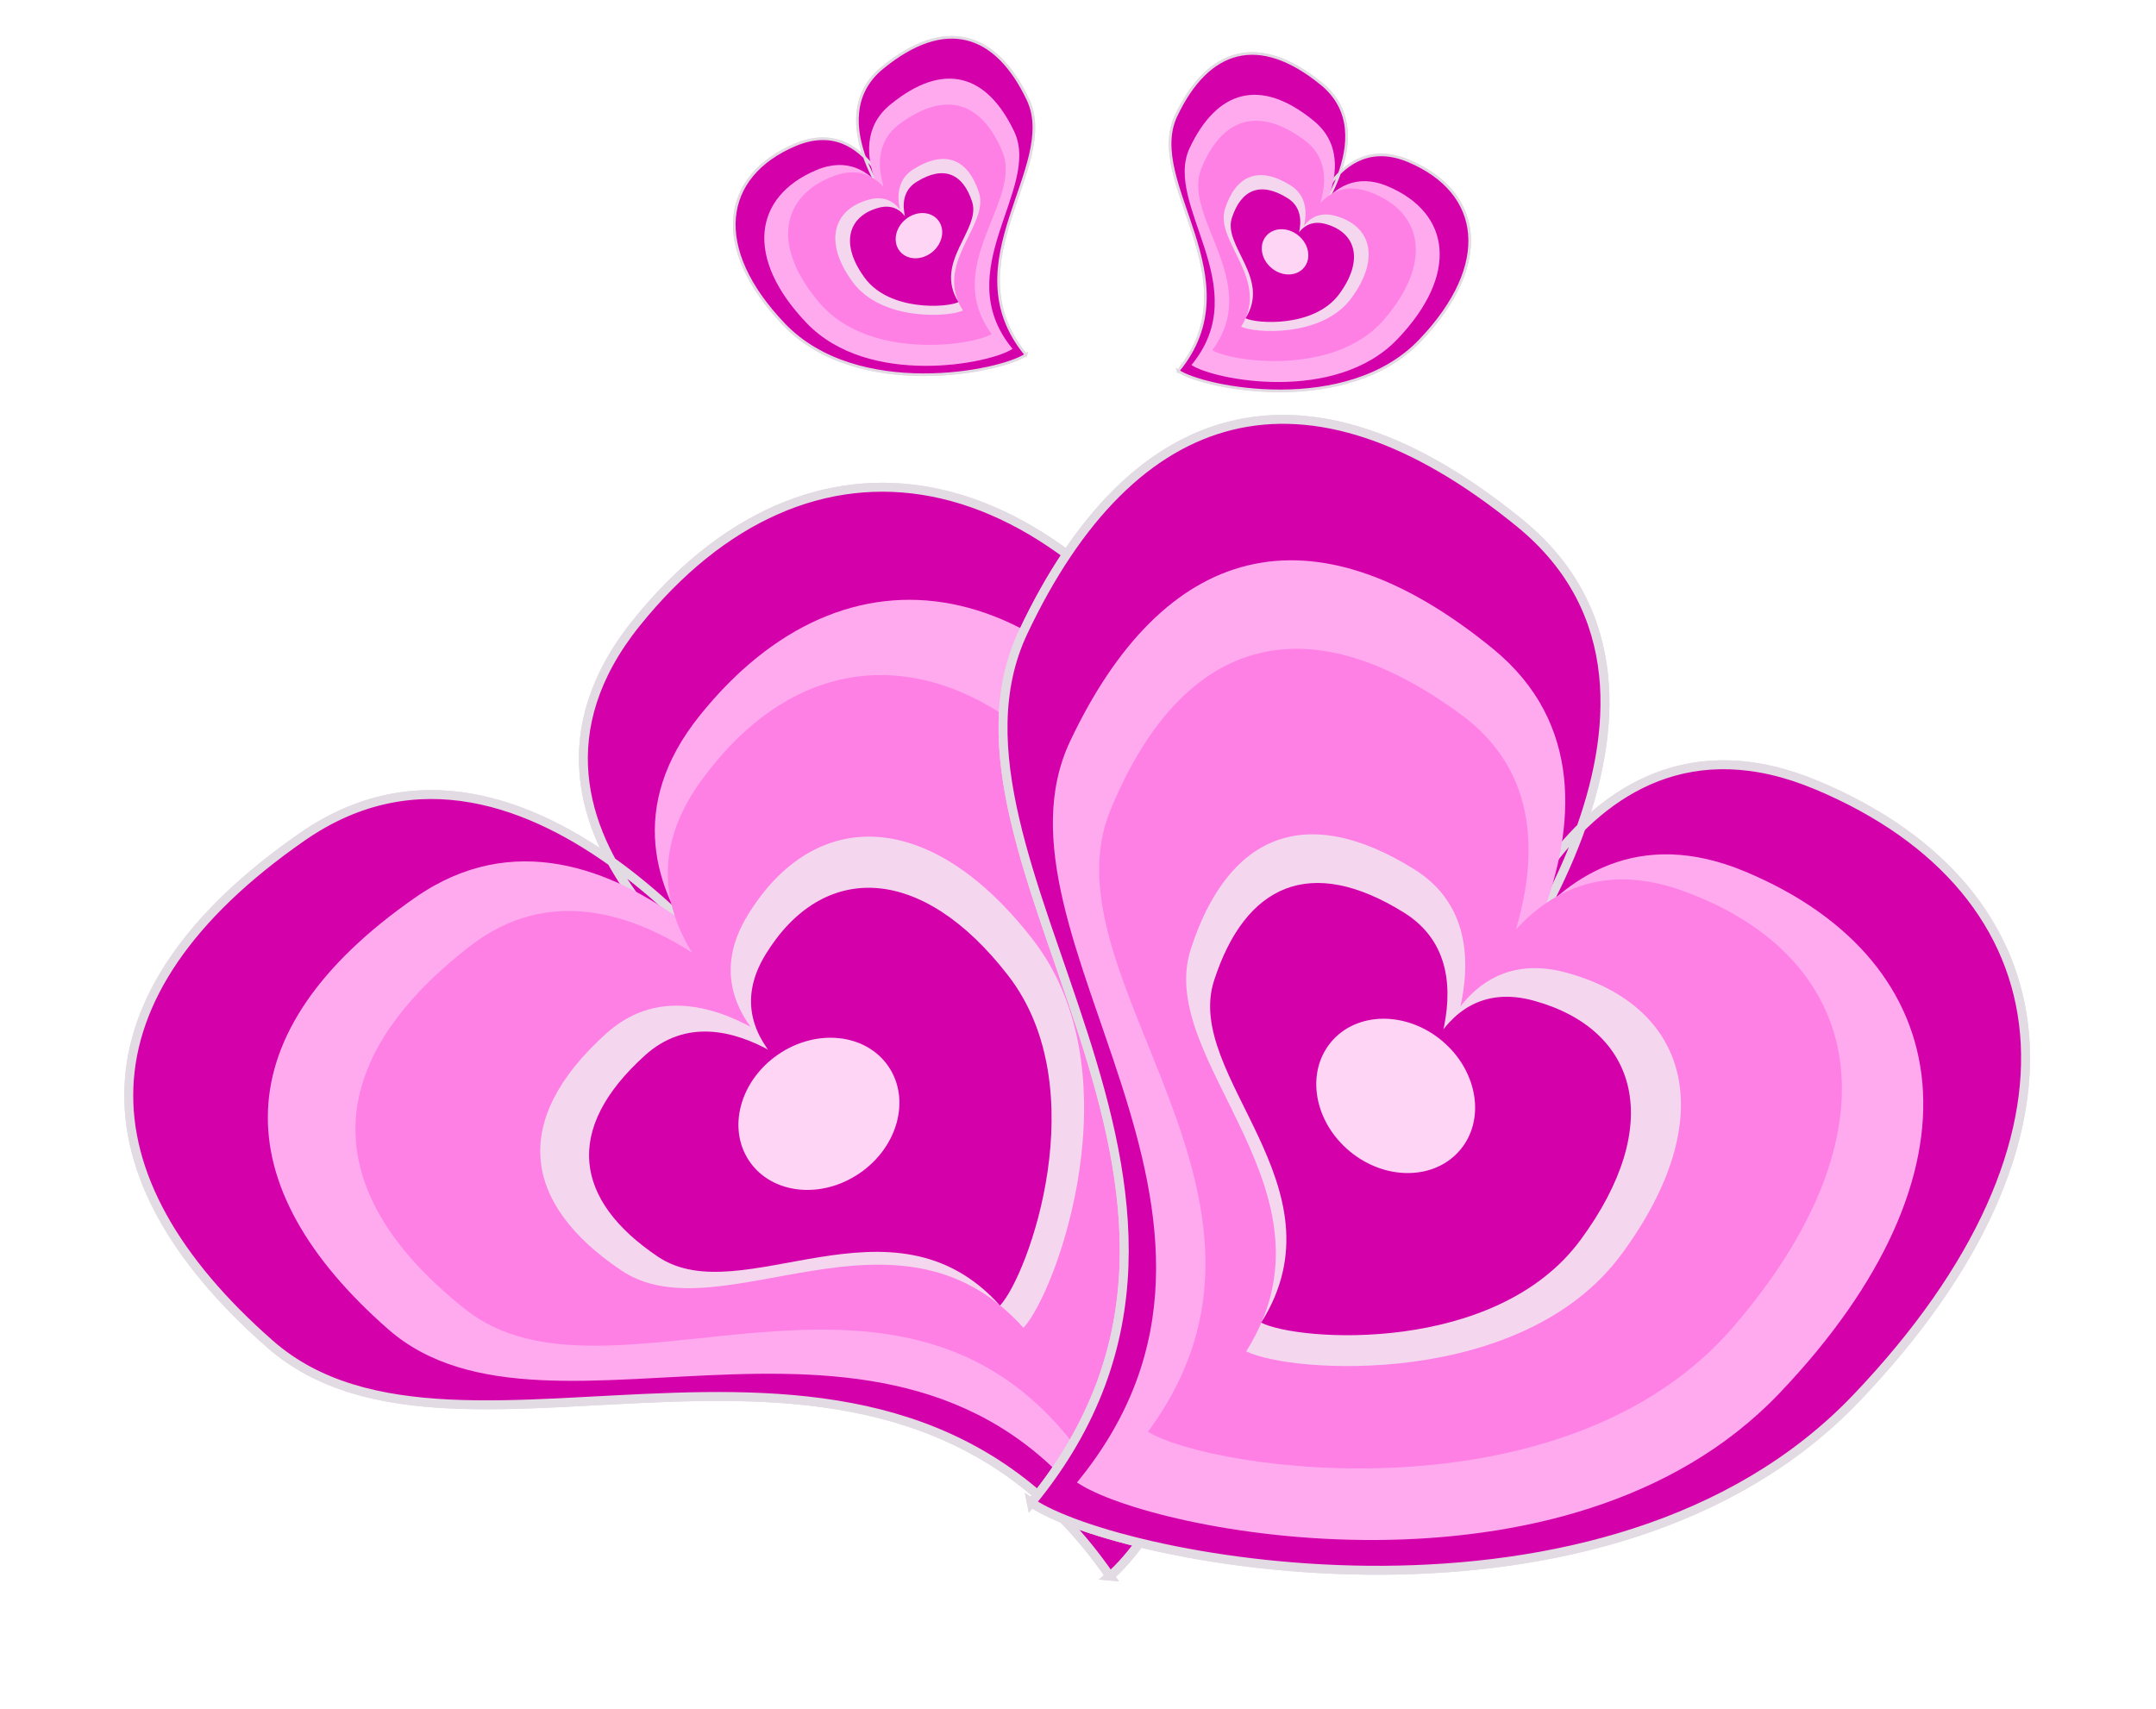 <?xml version="1.0"?>
<svg xmlns:rdf="http://www.w3.org/1999/02/22-rdf-syntax-ns#" xmlns="http://www.w3.org/2000/svg" xmlns:cc="http://creativecommons.org/ns#" xmlns:dc="http://purl.org/dc/elements/1.1/" xmlns:svg="http://www.w3.org/2000/svg" id="svg2" viewBox="0 0 344.68 273.28" version="1.1">
  <defs id="defs4">
    <filter id="filter3768" color-interpolation-filters="sRGB">
      <feGaussianBlur id="feGaussianBlur3770" stdDeviation="4.235"/>
    </filter>
    <filter id="filter3772" color-interpolation-filters="sRGB">
      <feGaussianBlur id="feGaussianBlur3774" stdDeviation="3.25"/>
    </filter>
    <filter id="filter3778" color-interpolation-filters="sRGB">
      <feGaussianBlur id="feGaussianBlur3780" stdDeviation="3.55"/>
    </filter>
    <filter id="filter3796" height="2.552" width="2.352" y="-.776" x="-.676" color-interpolation-filters="sRGB">
      <feGaussianBlur id="feGaussianBlur3798" stdDeviation="17.638"/>
    </filter>
    <filter id="filter3802" height="1.232" width="1.216" y="-.116" x="-.108" color-interpolation-filters="sRGB">
      <feGaussianBlur id="feGaussianBlur3804" stdDeviation="23.191"/>
    </filter>
  </defs>
  <g id="layer1" transform="translate(31.851 -14.318)">
    <g id="g3878" transform="matrix(.905 0 0 .905 -3.018 1.357)">
      <g id="g3814" transform="matrix(.326 -.223 .223 .326 -83.625 132.36)">
        <path id="path3800" d="m288.57 689.51c-0.84-182.39-223.21-187.55-251.43-297.66-28.213-110.12 15.638-178.33 140-179.24 124.37-0.913 125.71 183.88 125.71 183.88s-65.779-142.86 51.429-178.42c117.21-35.561 199.82 39.164 188.57 199.88-11.247 160.71-207.37 267.05-254.29 271.55z" filter="url(#filter3802)" stroke="#e2dbe3" stroke-width="4" fill="#221c24"/>
        <g id="g3806">
          <path id="path2985" d="m288.57 689.51c-0.84-182.39-223.21-187.55-251.43-297.66-28.213-110.12 15.638-178.33 140-179.24 124.37-0.913 125.71 183.88 125.71 183.88s-65.779-142.86 51.429-178.42c117.21-35.561 199.82 39.164 188.57 199.88-11.247 160.71-207.37 267.05-254.29 271.55z" stroke="#e2dbe3" stroke-width="4" fill="#d400aa"/>
          <path id="path3758" filter="url(#filter3768)" d="m298.51 669.51c-0.71-155.26-190-159.65-214.02-253.38-24.018-93.73 13.31-151.8 119.17-152.57 105.86-0.777 107.01 156.53 107.01 156.53s-55.993-121.6 43.778-151.87c99.771-30.271 170.09 33.338 160.52 170.14-9.574 136.8-176.52 227.32-216.46 231.15z" fill="#fae"/>
          <path id="path3760" filter="url(#filter3772)" d="m303.1 624.53c-6.58-117.94-150.58-113.92-172.47-184.21-21.895-70.289 4.21-115.86 84.62-120.57 80.41-4.707 87.399 114.78 87.399 114.78s-47.275-90.223 27.359-117.1c74.633-26.881 130.54 18.717 128.59 123.04-1.955 104.32-125.29 179.6-155.49 184.06z" fill="#ff80e5" transform="matrix(1.104 0 0 1.104 -26.144 -57.676)"/>
          <path id="path3776" filter="url(#filter3778)" d="m319.37 576.01c-11.21-84.32-114.39-73.51-133.98-122.78-19.586-49.266-3.347-83.423 54.131-91.223 57.478-7.801 69.066 77.608 69.066 77.608s-38.905-62.184 13.206-85.588c52.111-23.405 94.761 6.263 99.093 81.277 4.332 75.014-80.086 135.84-101.52 140.71z" fill="#f4d7ee"/>
          <path id="path3762" d="m316.34 561.87c-9.533-71.721-97.291-62.529-113.95-104.43-16.659-41.903-2.847-70.955 46.041-77.59 48.888-6.635 58.744 66.01 58.744 66.01s-33.091-52.89 11.232-72.797 80.599 5.327 84.283 69.13c3.684 63.803-68.117 115.54-86.351 119.68z" fill="#d400aa"/>
          <path id="path3782" filter="url(#filter3796)" d="m365.68 471.52c0 15.063-14.02 27.274-31.315 27.274s-31.315-12.211-31.315-27.274 14.02-27.274 31.315-27.274 31.315 12.211 31.315 27.274z" fill="#ffd5f6" transform="matrix(1.202 0 0 1.181 -104.01 -111.51)"/>
        </g>
      </g>
      <g id="g3824" transform="matrix(.304 .252 -.252 .304 236.36 -2.513)">
        <path id="path3826" d="m288.57 689.51c-0.84-182.39-223.21-187.55-251.43-297.66-28.213-110.12 15.638-178.33 140-179.24 124.37-0.913 125.71 183.88 125.71 183.88s-65.779-142.86 51.429-178.42c117.21-35.561 199.82 39.164 188.57 199.88-11.247 160.71-207.37 267.05-254.29 271.55z" filter="url(#filter3802)" stroke="#e2dbe3" stroke-width="4" fill="#221c24"/>
        <g id="g3828">
          <path id="path3830" d="m288.57 689.51c-0.84-182.39-223.21-187.55-251.43-297.66-28.213-110.12 15.638-178.33 140-179.24 124.37-0.913 125.71 183.88 125.71 183.88s-65.779-142.86 51.429-178.42c117.21-35.561 199.82 39.164 188.57 199.88-11.247 160.71-207.37 267.05-254.29 271.55z" stroke="#e2dbe3" stroke-width="4" fill="#d400aa"/>
          <path id="path3832" filter="url(#filter3768)" d="m298.51 669.51c-0.71-155.26-190-159.65-214.02-253.38-24.018-93.73 13.31-151.8 119.17-152.57 105.86-0.777 107.01 156.53 107.01 156.53s-55.993-121.6 43.778-151.87c99.771-30.271 170.09 33.338 160.52 170.14-9.574 136.8-176.52 227.32-216.46 231.15z" fill="#fae"/>
          <path id="path3834" filter="url(#filter3772)" d="m303.1 624.53c-6.58-117.94-150.58-113.92-172.47-184.21-21.895-70.289 4.21-115.86 84.62-120.57 80.41-4.707 87.399 114.78 87.399 114.78s-47.275-90.223 27.359-117.1c74.633-26.881 130.54 18.717 128.59 123.04-1.955 104.32-125.29 179.6-155.49 184.06z" fill="#ff80e5" transform="matrix(1.104 0 0 1.104 -26.144 -57.676)"/>
          <path id="path3836" filter="url(#filter3778)" d="m319.37 576.01c-11.21-84.32-114.39-73.51-133.98-122.78-19.586-49.266-3.347-83.423 54.131-91.223 57.478-7.801 69.066 77.608 69.066 77.608s-38.905-62.184 13.206-85.588c52.111-23.405 94.761 6.263 99.093 81.277 4.332 75.014-80.086 135.84-101.52 140.71z" fill="#f4d7ee"/>
          <path id="path3838" d="m316.34 561.87c-9.533-71.721-97.291-62.529-113.95-104.43-16.659-41.903-2.847-70.955 46.041-77.59 48.888-6.635 58.744 66.01 58.744 66.01s-33.091-52.89 11.232-72.797 80.599 5.327 84.283 69.13c3.684 63.803-68.117 115.54-86.351 119.68z" fill="#d400aa"/>
          <path id="path3840" filter="url(#filter3796)" d="m365.68 471.52c0 15.063-14.02 27.274-31.315 27.274s-31.315-12.211-31.315-27.274 14.02-27.274 31.315-27.274 31.315 12.211 31.315 27.274z" fill="#ffd5f6" transform="matrix(1.202 0 0 1.181 -104.01 -111.51)"/>
        </g>
      </g>
      <g id="g3842" transform="matrix(.089 .074 -.074 .089 201.59 -2.864)">
        <path id="path3844" d="m288.57 689.51c-0.84-182.39-223.21-187.55-251.43-297.66-28.213-110.12 15.638-178.33 140-179.24 124.37-0.913 125.71 183.88 125.71 183.88s-65.779-142.86 51.429-178.42c117.21-35.561 199.82 39.164 188.57 199.88-11.247 160.71-207.37 267.05-254.29 271.55z" filter="url(#filter3802)" stroke="#e2dbe3" stroke-width="4" fill="#221c24"/>
        <g id="g3846">
          <path id="path3848" d="m288.57 689.51c-0.84-182.39-223.21-187.55-251.43-297.66-28.213-110.12 15.638-178.33 140-179.24 124.37-0.913 125.71 183.88 125.71 183.88s-65.779-142.86 51.429-178.42c117.21-35.561 199.82 39.164 188.57 199.88-11.247 160.71-207.37 267.05-254.29 271.55z" stroke="#e2dbe3" stroke-width="4" fill="#d400aa"/>
          <path id="path3850" filter="url(#filter3768)" d="m298.51 669.51c-0.71-155.26-190-159.65-214.02-253.38-24.018-93.73 13.31-151.8 119.17-152.57 105.86-0.777 107.01 156.53 107.01 156.53s-55.993-121.6 43.778-151.87c99.771-30.271 170.09 33.338 160.52 170.14-9.574 136.8-176.52 227.32-216.46 231.15z" fill="#fae"/>
          <path id="path3852" filter="url(#filter3772)" d="m303.1 624.53c-6.58-117.94-150.58-113.92-172.47-184.21-21.895-70.289 4.21-115.86 84.62-120.57 80.41-4.707 87.399 114.78 87.399 114.78s-47.275-90.223 27.359-117.1c74.633-26.881 130.54 18.717 128.59 123.04-1.955 104.32-125.29 179.6-155.49 184.06z" fill="#ff80e5" transform="matrix(1.104 0 0 1.104 -26.144 -57.676)"/>
          <path id="path3854" filter="url(#filter3778)" d="m319.37 576.01c-11.21-84.32-114.39-73.51-133.98-122.78-19.586-49.266-3.347-83.423 54.131-91.223 57.478-7.801 69.066 77.608 69.066 77.608s-38.905-62.184 13.206-85.588c52.111-23.405 94.761 6.263 99.093 81.277 4.332 75.014-80.086 135.84-101.52 140.71z" fill="#f4d7ee"/>
          <path id="path3856" d="m316.34 561.87c-9.533-71.721-97.291-62.529-113.95-104.43-16.659-41.903-2.847-70.955 46.041-77.59 48.888-6.635 58.744 66.01 58.744 66.01s-33.091-52.89 11.232-72.797 80.599 5.327 84.283 69.13c3.684 63.803-68.117 115.54-86.351 119.68z" fill="#d400aa"/>
          <path id="path3858" filter="url(#filter3796)" d="m365.68 471.52c0 15.063-14.02 27.274-31.315 27.274s-31.315-12.211-31.315-27.274 14.02-27.274 31.315-27.274 31.315 12.211 31.315 27.274z" fill="#ffd5f6" transform="matrix(1.202 0 0 1.181 -104.01 -111.51)"/>
        </g>
      </g>
      <g id="g3860" transform="matrix(-.089 .074 .074 .089 124.03 -5.721)">
        <path id="path3862" d="m288.57 689.51c-0.84-182.39-223.21-187.55-251.43-297.66-28.213-110.12 15.638-178.33 140-179.24 124.37-0.913 125.71 183.88 125.71 183.88s-65.779-142.86 51.429-178.42c117.21-35.561 199.82 39.164 188.57 199.88-11.247 160.71-207.37 267.05-254.29 271.55z" filter="url(#filter3802)" stroke="#e2dbe3" stroke-width="4" fill="#221c24"/>
        <g id="g3864">
          <path id="path3866" d="m288.57 689.51c-0.84-182.39-223.21-187.55-251.43-297.66-28.213-110.12 15.638-178.33 140-179.24 124.37-0.913 125.71 183.88 125.71 183.88s-65.779-142.86 51.429-178.42c117.21-35.561 199.82 39.164 188.57 199.88-11.247 160.71-207.37 267.05-254.29 271.55z" stroke="#e2dbe3" stroke-width="4" fill="#d400aa"/>
          <path id="path3868" filter="url(#filter3768)" d="m298.51 669.51c-0.71-155.26-190-159.65-214.02-253.38-24.018-93.73 13.31-151.8 119.17-152.57 105.86-0.777 107.01 156.53 107.01 156.53s-55.993-121.6 43.778-151.87c99.771-30.271 170.09 33.338 160.52 170.14-9.574 136.8-176.52 227.32-216.46 231.15z" fill="#fae"/>
          <path id="path3870" filter="url(#filter3772)" d="m303.1 624.53c-6.58-117.94-150.58-113.92-172.47-184.21-21.895-70.289 4.21-115.86 84.62-120.57 80.41-4.707 87.399 114.78 87.399 114.78s-47.275-90.223 27.359-117.1c74.633-26.881 130.54 18.717 128.59 123.04-1.955 104.32-125.29 179.6-155.49 184.06z" fill="#ff80e5" transform="matrix(1.104 0 0 1.104 -26.144 -57.676)"/>
          <path id="path3872" filter="url(#filter3778)" d="m319.37 576.01c-11.21-84.32-114.39-73.51-133.98-122.78-19.586-49.266-3.347-83.423 54.131-91.223 57.478-7.801 69.066 77.608 69.066 77.608s-38.905-62.184 13.206-85.588c52.111-23.405 94.761 6.263 99.093 81.277 4.332 75.014-80.086 135.84-101.52 140.71z" fill="#f4d7ee"/>
          <path id="path3874" d="m316.34 561.87c-9.533-71.721-97.291-62.529-113.95-104.43-16.659-41.903-2.847-70.955 46.041-77.59 48.888-6.635 58.744 66.01 58.744 66.01s-33.091-52.89 11.232-72.797 80.599 5.327 84.283 69.13c3.684 63.803-68.117 115.54-86.351 119.68z" fill="#d400aa"/>
          <path id="path3876" filter="url(#filter3796)" d="m365.68 471.52c0 15.063-14.02 27.274-31.315 27.274s-31.315-12.211-31.315-27.274 14.02-27.274 31.315-27.274 31.315 12.211 31.315 27.274z" fill="#ffd5f6" transform="matrix(1.202 0 0 1.181 -104.01 -111.51)"/>
        </g>
      </g>
    </g>
  </g>
</svg>
